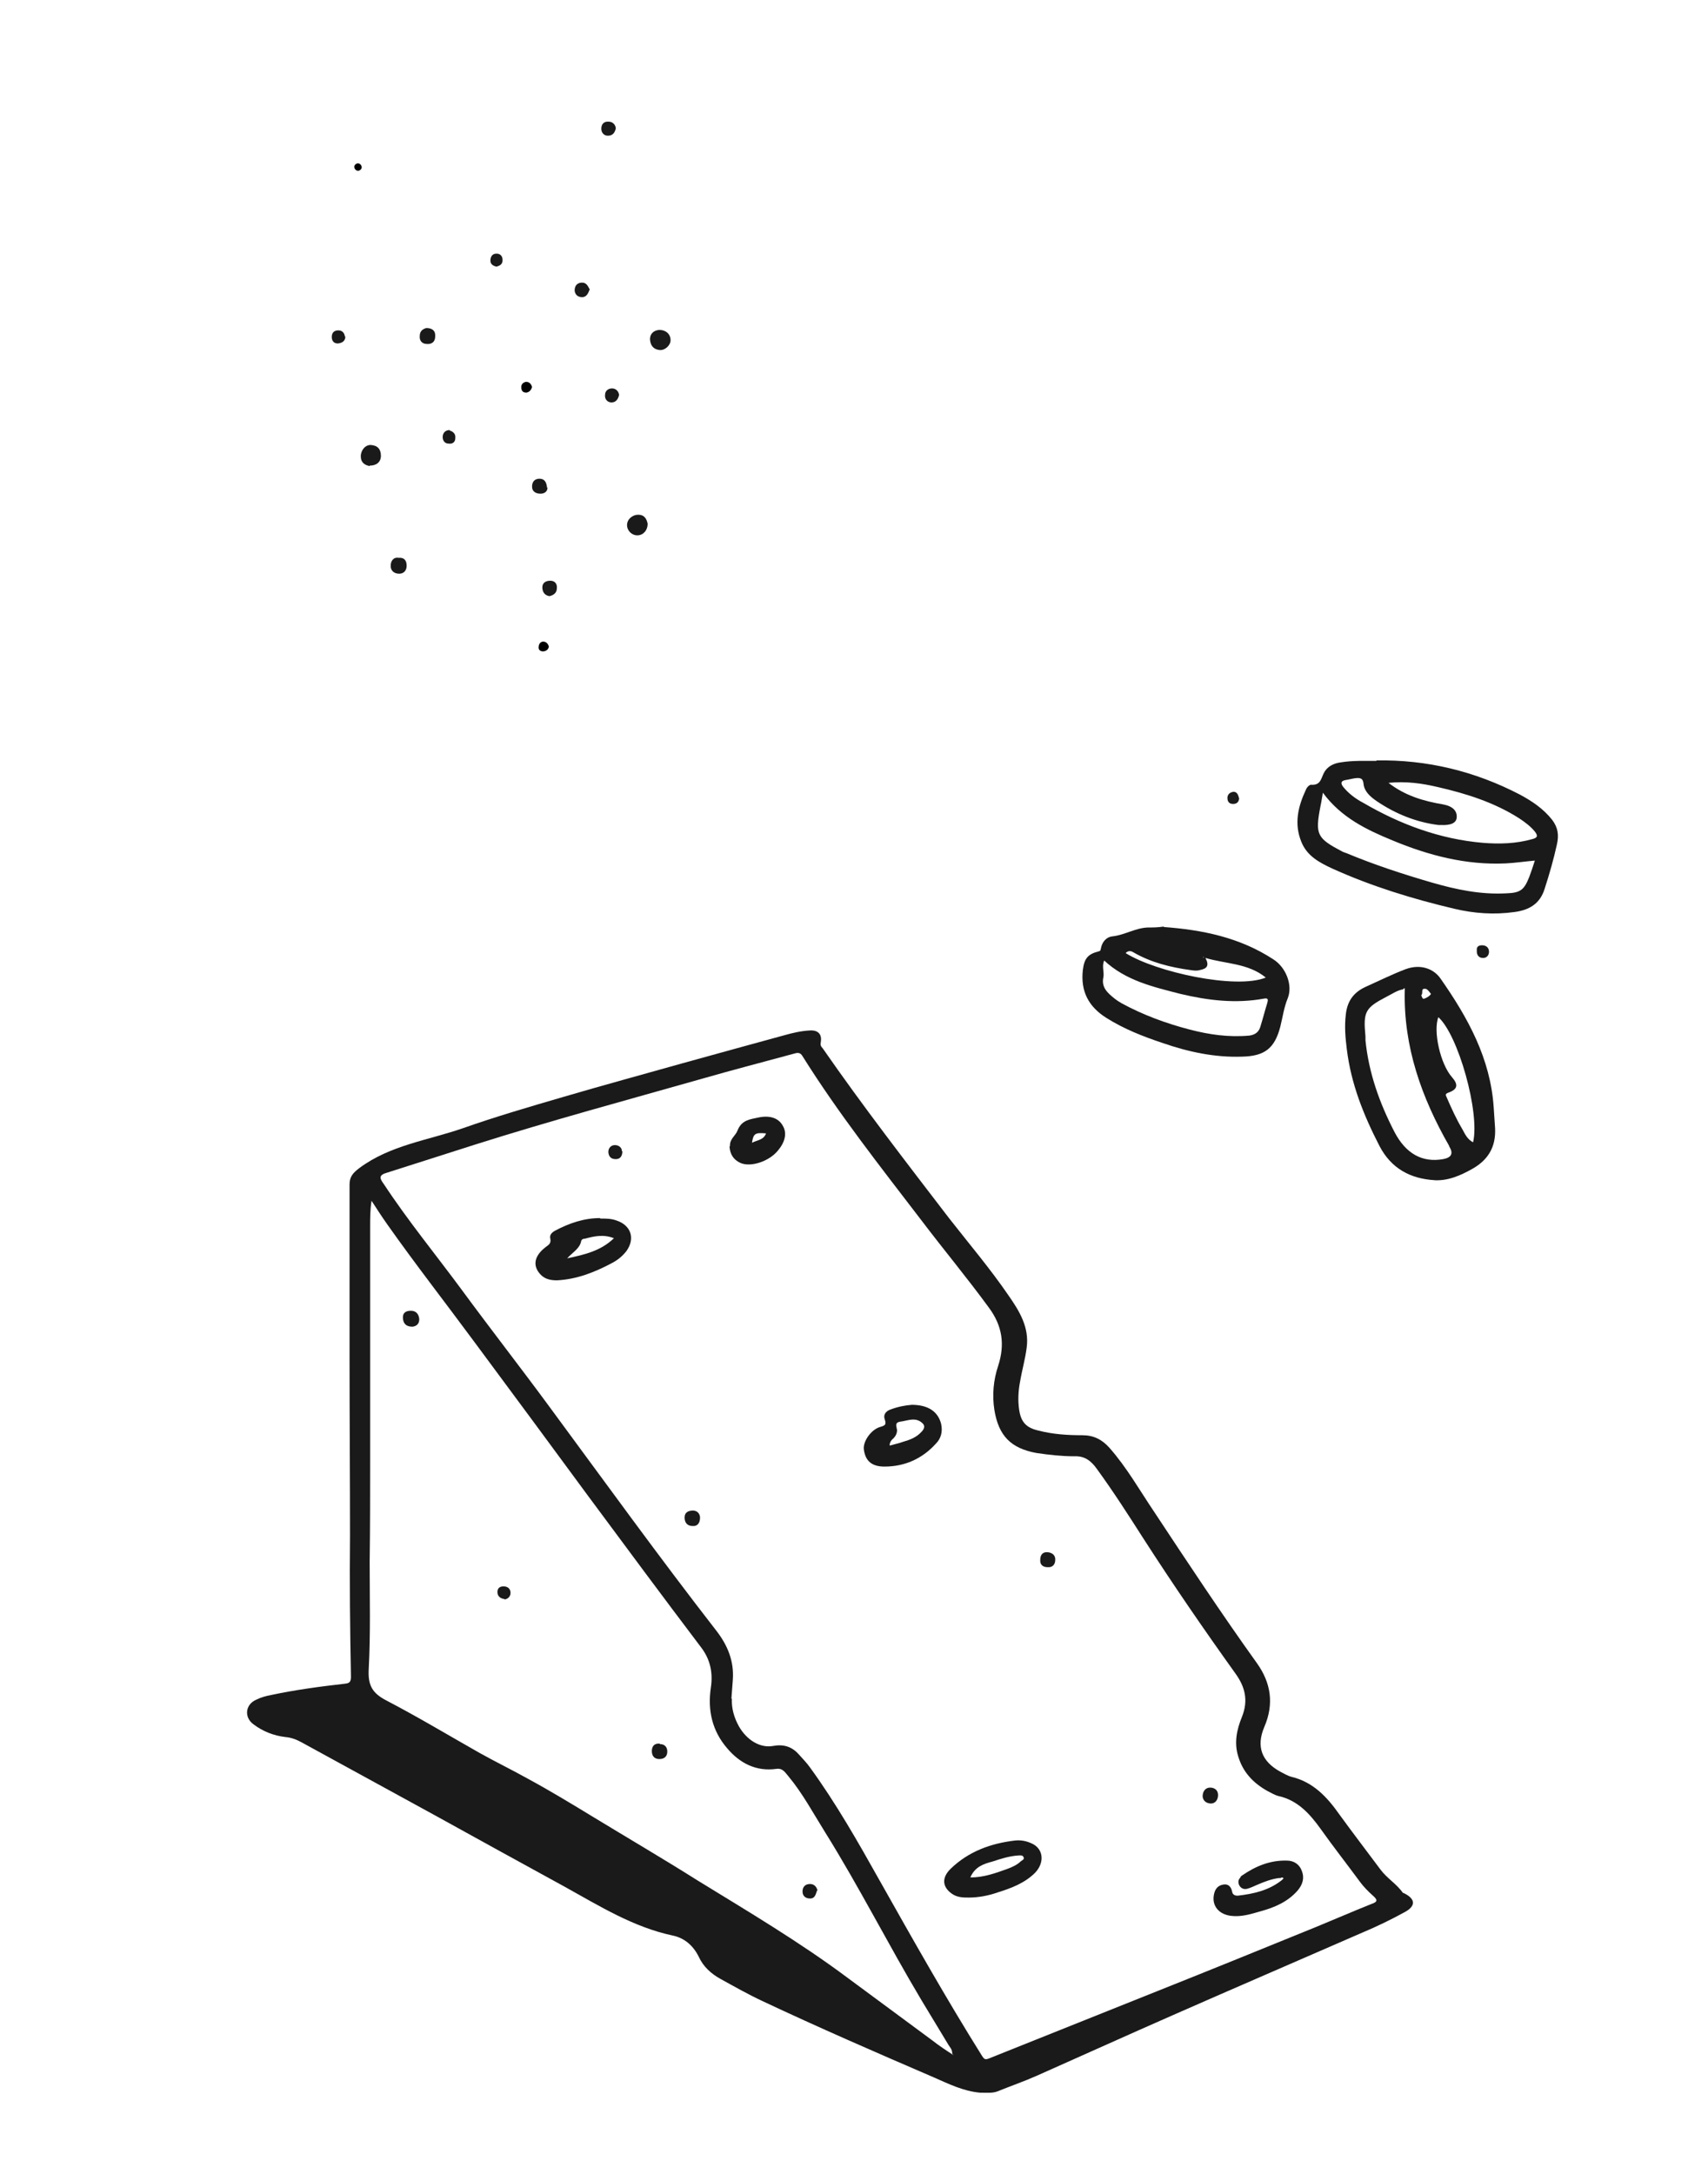 <svg xmlns="http://www.w3.org/2000/svg" id="Layer_1" data-name="Layer 1" viewBox="0 0 365 464.5"><defs><style>      .cls-1 {        fill: #1a1a1a;      }      .cls-1, .cls-2 {        stroke-width: 0px;      }      .cls-2 {        fill: #000;      }    </style></defs><path class="cls-1" d="M209.5,447.2c-3.6-.3-6.8-1.9-10-3.3-12.3-5.3-24.5-10.6-36.6-16.3-3-1.4-6-3.1-8.9-4.7-2-1.1-3.7-2.6-4.7-4.8-1.2-2.4-3.1-4-5.6-4.5-8.4-1.8-15.6-6.3-23-10.4-9.3-5.1-18.6-10.2-27.8-15.3-9.5-5.2-19-10.4-28.5-15.6-1.1-.6-2.2-1-3.4-1.1-2.5-.3-4.8-1.2-6.8-2.7-2.1-1.5-1.8-4.3.6-5.3,1-.5,2.1-.8,3.2-1,5.2-1.1,10.4-1.8,15.7-2.4,1-.1,1.3-.4,1.3-1.5-.2-10.1-.3-20.1-.2-30.2,0-12.4-.1-24.9-.1-37.3,0-12.6,0-25.1,0-37.7,0-1.7.8-2.5,2.1-3.5,6.6-4.9,14.6-5.9,22.1-8.5,7.1-2.5,14.3-4.6,21.5-6.7,8.5-2.5,17-4.8,25.5-7.2,7.2-2,14.5-4,21.8-6,1.8-.5,3.5-.9,5.4-1,1.7-.1,2.6.8,2.3,2.5-.1.6,0,.9.4,1.3,8.6,12.4,17.8,24.3,27,36.3,4.3,5.5,8.8,10.8,12.7,16.5,2.3,3.3,4.5,6.8,3.9,11.2-.3,2.4-1,4.8-1.4,7.2-.4,2-.5,4.1-.2,6.1.4,2.6,1.5,3.8,4.1,4.4,3.1.8,6.2,1,9.4,1,2.4,0,4.2.9,5.8,2.7,3.7,4.2,6.4,9,9.5,13.6,7.2,10.9,14.4,21.8,22,32.4,3,4.2,3.7,8.7,1.6,13.6-1.8,4.2-.6,7.4,3.4,9.6.8.4,1.6.9,2.4,1.1,4.6,1.1,7.6,4.3,10.2,8,2.9,4,5.9,7.9,8.8,11.8,1.4,1.9,3.5,3.1,4.8,5,0,0,.2,0,.3.1,2.4,1.2,2.5,2.7.1,4-2.9,1.6-6,3.1-9.1,4.4-13.5,5.9-27,11.7-40.4,17.6-9.8,4.3-19.5,8.7-29.2,13-2.7,1.2-5.6,2.2-8.3,3.3-1,.4-2.1.3-3.1.3ZM156.4,363c-.1,2.1.5,4.1,1.5,5.9,1.7,3,4.6,4.7,7.3,4.2,2.2-.4,4,.1,5.5,1.8.8.9,1.7,1.8,2.4,2.8,5.6,7.7,10.3,16,14.9,24.2,7.1,12.6,14.2,25.2,21.9,37.5.4.6.6.8,1.4.5,12-4.8,24-9.6,36-14.4,11.3-4.5,22.6-9.1,33.9-13.7,3.9-1.6,7.8-3.3,11.8-4.9,1.1-.4,1.7-.7.4-1.8-1-.9-2-1.9-2.8-3-2.8-3.8-5.7-7.5-8.4-11.3-2.3-3.2-4.9-6.1-9-7-.8-.2-1.6-.7-2.4-1.1-3-1.7-5.2-4-6.2-7.4-.9-2.9-.3-5.7.8-8.4,1.4-3.5.7-6.4-1.4-9.3-6.8-9.5-13.4-19.1-19.7-28.9-3.2-5-6.4-10-9.9-14.8-1.2-1.7-2.6-2.8-4.8-2.7-2.7,0-5.4-.3-8.1-.7-5.5-1-8.1-3.7-9-9.2-.5-3.2-.2-6.4.8-9.4,1.5-4.6.9-8.6-2-12.5-4.6-6.3-9.6-12.3-14.3-18.5-8.8-11.5-17.8-22.9-25.5-35.2-.4-.7-.9-.8-1.6-.6-6.6,1.8-13.2,3.5-19.8,5.4-16.2,4.6-32.5,9-48.6,14.1-6.3,2-12.5,4-18.8,6-1.8.5-1.6,1.2-.7,2.4,5.2,7.9,11.2,15.2,16.8,22.8,6.1,8.3,12.5,16.5,18.6,24.8,11.8,16,23.5,32.2,35.7,47.9,2.4,3.1,3.8,6.5,3.5,10.5-.1,1.3-.2,2.6-.3,4ZM203.5,438.9c0-1-.5-1.4-.8-1.9-1.9-3.2-3.9-6.4-5.8-9.6-7.1-11.9-13.3-24.2-20.6-35.9-2.5-4-4.8-8.3-7.8-11.9-.7-.8-1.2-1.8-2.6-1.6-4.3.6-7.8-1.2-10.5-4.4-3.2-3.7-4.2-8.1-3.5-12.9.5-3.2-.1-6.1-2.1-8.7-8.1-10.7-16.1-21.5-24.1-32.3-8.1-11-16.2-22-24.3-32.9-6.2-8.4-12.6-16.6-18.6-25.1-1.2-1.7-2.3-3.4-3.4-5.1-.3,1.9-.3,3.7-.3,5.5,0,16.4,0,32.8,0,49.2,0,7.5,0,15-.1,22.5,0,7.6.2,15.2-.2,22.8-.2,3.5.7,5.2,3.8,6.8,6.7,3.5,13.2,7.4,19.9,11.2,3.4,1.9,6.9,3.6,10.3,5.5,4.8,2.6,9.4,5.4,14,8.2,7.4,4.5,14.9,8.9,22.2,13.5,10.9,6.7,21.9,13.2,32.2,20.9,6,4.4,12,8.9,18,13.3,1.4,1.1,2.9,2.1,4.6,3.2Z"></path><path class="cls-1" d="M294.1,162.5c10.8-.2,21.1,2.3,30.7,7.3,2.6,1.4,5,3,6.9,5.4,1.2,1.6,1.5,3.2,1,5.3-.7,3.2-1.6,6.3-2.6,9.4-1,3.3-3.4,4.6-6.5,5-4.3.6-8.6.3-12.8-.7-8.9-2.1-17.7-4.8-26.1-8.6-2.8-1.3-5.4-2.7-6.6-5.7-1.6-3.9-.7-7.6,1-11.2.2-.5.8-1.1,1.2-1,1.9.1,2-1.3,2.6-2.5.7-1.4,2.1-2.1,3.7-2.3,2.5-.4,5.1-.3,7.6-.3ZM282.7,169.4c-.2,1.1-.3,1.9-.5,2.8-1.2,6.2-.8,6.9,4.7,9.8.2.1.5.2.8.3,6,2.5,12.1,4.5,18.3,6.3,5.2,1.5,10.4,2.6,15.9,2.3,3-.1,3.8-.7,4.9-3.5.4-1.1.8-2.2,1.2-3.5-2.2.2-4.2.5-6.2.6-8.5.4-16.5-1.7-24.2-4.9-5.6-2.3-11-4.9-14.9-10.2ZM296.6,167.2c3.7,2.9,7.7,4,11.8,4.7,2.1.4,3,1.4,2.9,2.8-.1,1.2-1.3,1.7-3.4,1.6-.2,0-.3,0-.5,0-4.8-.6-9.2-2.4-13.2-5.1-1.3-.9-2.6-2-2.8-3.6-.1-1.4-.8-1.4-1.8-1.3-.7.1-1.4.3-2.1.4-1,.2-1,.7-.5,1.4,1.2,1.5,2.7,2.6,4.4,3.5,7.9,4.6,16.3,7.7,25.4,8.5,3.6.3,7.2.2,10.7-.8,1.2-.3,1.1-.8.5-1.6-.9-1.1-2.1-2-3.3-2.8-5.3-3.4-11.3-5.3-17.4-6.7-3.4-.8-6.8-1.3-10.7-.9Z"></path><path class="cls-1" d="M306.6,252.2c-5.2-.3-9.3-2.5-11.8-7.3-3.4-6.6-6.1-13.3-7-20.8-.3-2.4-.5-4.8-.2-7.3.3-2.8,1.6-4.7,4.2-5.9,2.9-1.3,5.7-2.7,8.6-3.8,3.3-1.2,6.1,0,7.5,2.1,5.8,8.3,10.6,17,11.3,27.4.1,1.5.2,3,.3,4.5.2,4-1.5,6.8-4.9,8.7-2.5,1.4-5.2,2.6-8.2,2.4ZM299.9,211.4c-1.3.2-2.4,1-3.6,1.6-4.6,2.4-5,3.2-4.5,8.5,0,.3,0,.6,0,.8.7,7,3,13.4,6.2,19.6,2.4,4.6,5.9,6.6,10.4,5.8q2.7-.5,1.3-2.7s0,0,0-.1c-5.9-10.3-9.8-21.2-9.5-33.3,0-.1,0-.2,0-.4-.1,0-.2,0-.3.1ZM307.4,217.3c-1.2,3,.4,10.1,2.9,12.9,1.4,1.6,1.2,2.6-.8,3.3-.8.3-.5.6-.3,1.1,1,2.3,2,4.5,3.3,6.7.6,1.1,1.1,2.2,2.3,2.8,1.5-6.3-3.2-23.1-7.5-26.8ZM305.8,212.4c-.4-.5-.8-1.2-1.4-1.1-.8,0-.2,1-.7,1.4.2.2.2.9.7.7.5-.2,1.1-.5,1.4-1Z"></path><path class="cls-1" d="M248.7,198.1c8.2.6,16.2,2.2,23.4,6.9,2.7,1.7,4.2,5.5,3.1,8.3-.8,1.9-1.1,4.1-1.6,6.1-1.2,4.6-3.3,6.3-8.2,6.4-5.8.2-11.4-1-16.9-2.9-4.2-1.4-8.3-3-12.1-5.4-3.8-2.4-5.5-5.7-5-10.2.3-2.4,1-3.4,3.4-4,.5-.1.4-.5.5-.8.3-1.4,1.3-2.3,2.4-2.4,2.7-.3,4.9-1.8,7.6-1.9,1.1,0,2.1,0,3.4-.2ZM236,205.2c-.6,1.2,0,2.5-.2,3.6-.5,2.2.9,3.4,2.4,4.6.5.4,1,.7,1.5,1,4.6,2.5,9.5,4.3,14.5,5.6,4.2,1.1,8.4,1.7,12.8,1.3,1.4-.2,2.1-.9,2.4-2.1.5-1.6.9-3.2,1.4-4.8.2-.7.3-1.2-.7-1-6,1.1-11.9.4-17.8-1-5.8-1.5-11.7-2.8-16.4-7.2ZM240.6,203.7c6.4,4,23.5,7.8,29.9,5.2-3.8-3.1-8.6-2.9-12.9-4.2.9,1.7.3,2.3-1.2,2.6-.7.2-1.3.1-2,0-4.3-.6-8.4-1.6-12.2-3.8-.5-.3-1-.4-1.6.1ZM257.1,204.6s0,0,0,0c0,0,0,0,.1.1,0,0,0-.1,0-.2,0,0,0,0-.1,0Z"></path><path class="cls-1" d="M138.4,111.9c0,1.5-1,2.5-2.2,2.5-1.2,0-2.2-1-2.2-2.2,0-1.2,1.1-2.2,2.4-2.2,1.4,0,1.8,1,2,1.9Z"></path><path class="cls-1" d="M79,99.6c-1-.2-1.9-.7-1.9-2.1,0-1.3,1-2.5,2.2-2.4,1.4.1,2.1.9,2.1,2.3,0,1.3-.9,2.1-2.4,2.1Z"></path><path class="cls-1" d="M138.9,72.5c0-1.1.7-1.9,2-2,1.4,0,2.4.9,2.4,2.2,0,1.1-1.2,2.2-2.3,2.1-1.2-.1-2-.8-2.1-2.3Z"></path><path class="cls-1" d="M85.2,119.2c1.2-.1,1.7.6,1.7,1.7,0,1-.6,1.7-1.6,1.7-1.1,0-1.9-.7-1.8-1.8,0-.8.5-1.8,1.7-1.6Z"></path><path class="cls-1" d="M91.1,70.1c1.3,0,2,.6,1.9,1.8,0,1.2-.8,1.7-1.8,1.6-1,0-1.6-.7-1.5-1.7,0-1.1.7-1.5,1.4-1.7Z"></path><path class="cls-1" d="M117,104.2c0,.8-.6,1.3-1.5,1.3-.9,0-1.8-.4-1.8-1.5,0-1.1.6-1.7,1.6-1.7,1.1,0,1.5.8,1.6,1.9Z"></path><path class="cls-1" d="M117.4,127.4c-1.1-.2-1.5-1-1.5-1.9,0-1,.8-1.4,1.7-1.4,1,0,1.5.7,1.4,1.6,0,1-.7,1.5-1.6,1.7Z"></path><path class="cls-1" d="M126,61.9c-.3.7-.6,1.6-1.6,1.6-.9,0-1.5-.5-1.6-1.4,0-.9.4-1.6,1.4-1.7,1.1-.1,1.4.7,1.8,1.4Z"></path><path class="cls-1" d="M131.6,27.4c-.2,1-.7,1.6-1.7,1.6-.8,0-1.4-.6-1.4-1.5,0-1,.6-1.6,1.6-1.5.8,0,1.4.6,1.5,1.4Z"></path><path class="cls-1" d="M132.3,84.4c-.2.9-.7,1.6-1.6,1.6-.9,0-1.5-.7-1.4-1.6,0-.9.7-1.4,1.5-1.4.8,0,1.4.6,1.5,1.4Z"></path><path class="cls-1" d="M73.8,71.9c0,1-.7,1.4-1.6,1.5-.9,0-1.3-.6-1.3-1.4,0-.9.5-1.4,1.4-1.4.9,0,1.3.6,1.4,1.3Z"></path><path class="cls-1" d="M96.1,92c.7.2,1.3.7,1.2,1.6,0,.9-.6,1.3-1.4,1.2-.9,0-1.3-.7-1.3-1.4,0-.8.5-1.5,1.5-1.5Z"></path><path class="cls-1" d="M315.6,203.1c-.1-.7.3-1.1,1.1-1.1.9,0,1.5.5,1.5,1.4,0,.8-.6,1.4-1.4,1.3-.7,0-1.3-.6-1.2-1.6Z"></path><path class="cls-1" d="M106.1,57c-.7-.2-1.3-.5-1.3-1.3,0-.7.3-1.5,1.3-1.5.8,0,1.3.5,1.3,1.4,0,.9-.6,1.2-1.4,1.4Z"></path><path class="cls-1" d="M264.8,170.7c-.1.7-.5,1.1-1.3,1.1-.9,0-1.2-.6-1.2-1.3,0-.7.5-1.2,1.3-1.3.8,0,1,.7,1.2,1.4Z"></path><path class="cls-2" d="M113.7,82.7c-.2.7-.6,1.1-1.2,1.2-.8,0-1.1-.4-1.1-1.2,0-.7.5-1,1-1.1.7,0,1.1.4,1.3,1.1Z"></path><path class="cls-2" d="M117.3,138.1c-.1.7-.5,1-1.2,1.1-.6,0-1-.3-1-.8,0-.7.3-1.2.9-1.3.7,0,1.1.4,1.3,1.1Z"></path><path class="cls-2" d="M76.6,36.5c-.5,0-.8-.3-.9-.8,0-.4.3-.7.7-.8.5,0,.8.3.9.8,0,.4-.3.7-.7.8Z"></path><path class="cls-1" d="M128.3,260.4c1.2,0,2.3,0,3.4.4,3.1,1,4.1,3.8,2.2,6.5-.9,1.2-2.1,2.1-3.3,2.7-3.6,1.9-7.4,3.4-11.6,3.6-1.5,0-2.8-.3-3.8-1.6-1.7-2.2-.3-4.2,1.4-5.5.7-.5,1.2-.8,1-1.8-.2-.8.3-1.3,1-1.7,3-1.6,6.2-2.7,9.6-2.7ZM131.2,264.6c-2.3-.9-4.3-.4-6.2.1-.3,0-.7.1-.8.5-.3,1.6-1.7,2.3-3,3.7,3.8-.8,7.2-1.6,10-4.3Z"></path><path class="cls-1" d="M207.1,405.5c-1.3,0-2.6,0-3.8-.9-2-1.5-2-3.4-.2-5.2,3.9-3.8,8.7-5.5,13.9-6.1,1.2-.1,2.3.1,3.4.6,2.6,1.1,2.9,4.1.8,6.3-2.2,2.2-5.1,3.3-8,4.2-2,.7-4.1,1.1-6.2,1.1ZM207.4,401.2c2.8,0,5.3-.9,7.8-1.8,1.1-.4,2.2-.9,3-1.7.3-.2.8-.4.5-.9-.2-.4-.7-.3-1-.3-1.9.1-3.8.7-5.6,1.3-1.9.5-3.7,1.1-4.7,3.3Z"></path><path class="cls-1" d="M273.5,401.3c-1.7.2-3.3.8-4.9,1.5-.7.3-1.3.6-2,.8-.7.2-1.3,0-1.7-.6-.3-.5-.4-1.2.1-1.7.1-.2.2-.4.4-.5,2.9-2,6-3.3,9.6-3.2,1.5,0,2.7.8,3.2,2.2.6,1.5.2,2.9-.9,4.2-2.1,2.4-4.9,3.6-7.8,4.4-2.1.6-4.2,1.3-6.5,1-2.9-.4-4.3-2.6-3.4-5.2.4-1,1.1-1.4,2-1.5,1-.1,1.5.6,1.7,1.5.1.7.6.9,1.2.9,3.4-.4,6.6-1.1,9.4-3.3.1-.1.4-.4.4-.4-.2-.3-.5-.2-.8,0Z"></path><path class="cls-1" d="M194.8,300.2c3.5,0,5.6,1.4,6.3,4,.4,1.7,0,3.2-1.1,4.3-2.9,3.2-6.6,4.9-11,4.9-2.8,0-4.1-1.3-4.4-3.7-.2-1.7,1.6-4.3,3.6-4.8,1-.3,1.2-.5.9-1.5-.4-1,.1-1.8,1.2-2.2,1.6-.6,3.2-.9,4.6-1ZM190.2,308.9c1-.3,2-.5,2.8-.8,1.4-.4,2.8-.9,3.9-2.1.5-.5.9-1.2.3-1.8-1.5-1.5-3.2-.6-4.8-.4-1.3.2-.8,1-.7,1.8,0,.7-.3,1.3-.8,1.8-.4.3-.7.7-.8,1.4Z"></path><path class="cls-1" d="M156,244.9c-.1-1.5,1.2-2.2,1.6-3.3.9-2.3,2.7-2.4,4.5-2.8,2.4-.5,4.3.1,5.2,1.8.9,1.5.5,3.4-1,5.2-1.9,2.4-5.9,3.7-8.1,2.7-1.5-.7-2.2-1.9-2.3-3.5ZM160.7,244.2c1.2-.6,2.5-.6,3-2-2.3-.2-2.7,0-3,2Z"></path><path class="cls-1" d="M260.3,383.6c0,1-.6,1.8-1.5,1.8-.9,0-1.7-.5-1.8-1.5,0-1.1.6-1.9,1.6-1.9.9,0,1.7.5,1.7,1.6Z"></path><path class="cls-1" d="M149.6,324.3c0,1.2-.6,1.9-1.6,1.8-1,0-1.7-.6-1.7-1.8,0-1.2.9-1.5,1.8-1.5,1,0,1.5.8,1.5,1.5Z"></path><path class="cls-1" d="M223.9,331.7c1,.1,1.7.7,1.6,1.7,0,.8-.5,1.6-1.6,1.5-1,0-1.7-.5-1.6-1.6,0-1,.5-1.7,1.6-1.6Z"></path><path class="cls-1" d="M133,246c0,1.1-.5,1.7-1.4,1.7-.9,0-1.5-.4-1.6-1.5,0-1,.7-1.5,1.4-1.5.8,0,1.5.5,1.5,1.3Z"></path><path class="cls-1" d="M88.1,283.5c-1.5,0-2-.9-2-2,0-1,.7-1.4,1.7-1.4,1.1,0,1.7.7,1.8,1.8,0,1.1-.7,1.5-1.4,1.6Z"></path><path class="cls-1" d="M141,372.7c1.1,0,1.6.7,1.6,1.6,0,1.1-.7,1.6-1.7,1.6-1,0-1.6-.6-1.6-1.7,0-1,.5-1.7,1.7-1.6Z"></path><path class="cls-1" d="M174.6,404c-.3.8-.4,1.7-1.5,1.7-.9,0-1.6-.5-1.6-1.5,0-1,.6-1.6,1.6-1.6.8,0,1.4.5,1.6,1.4Z"></path><path class="cls-1" d="M107.8,341.7c-.9-.1-1.5-.6-1.5-1.5,0-.8.5-1.2,1.3-1.2.9,0,1.5.5,1.5,1.4,0,.7-.5,1.3-1.3,1.4Z"></path></svg>